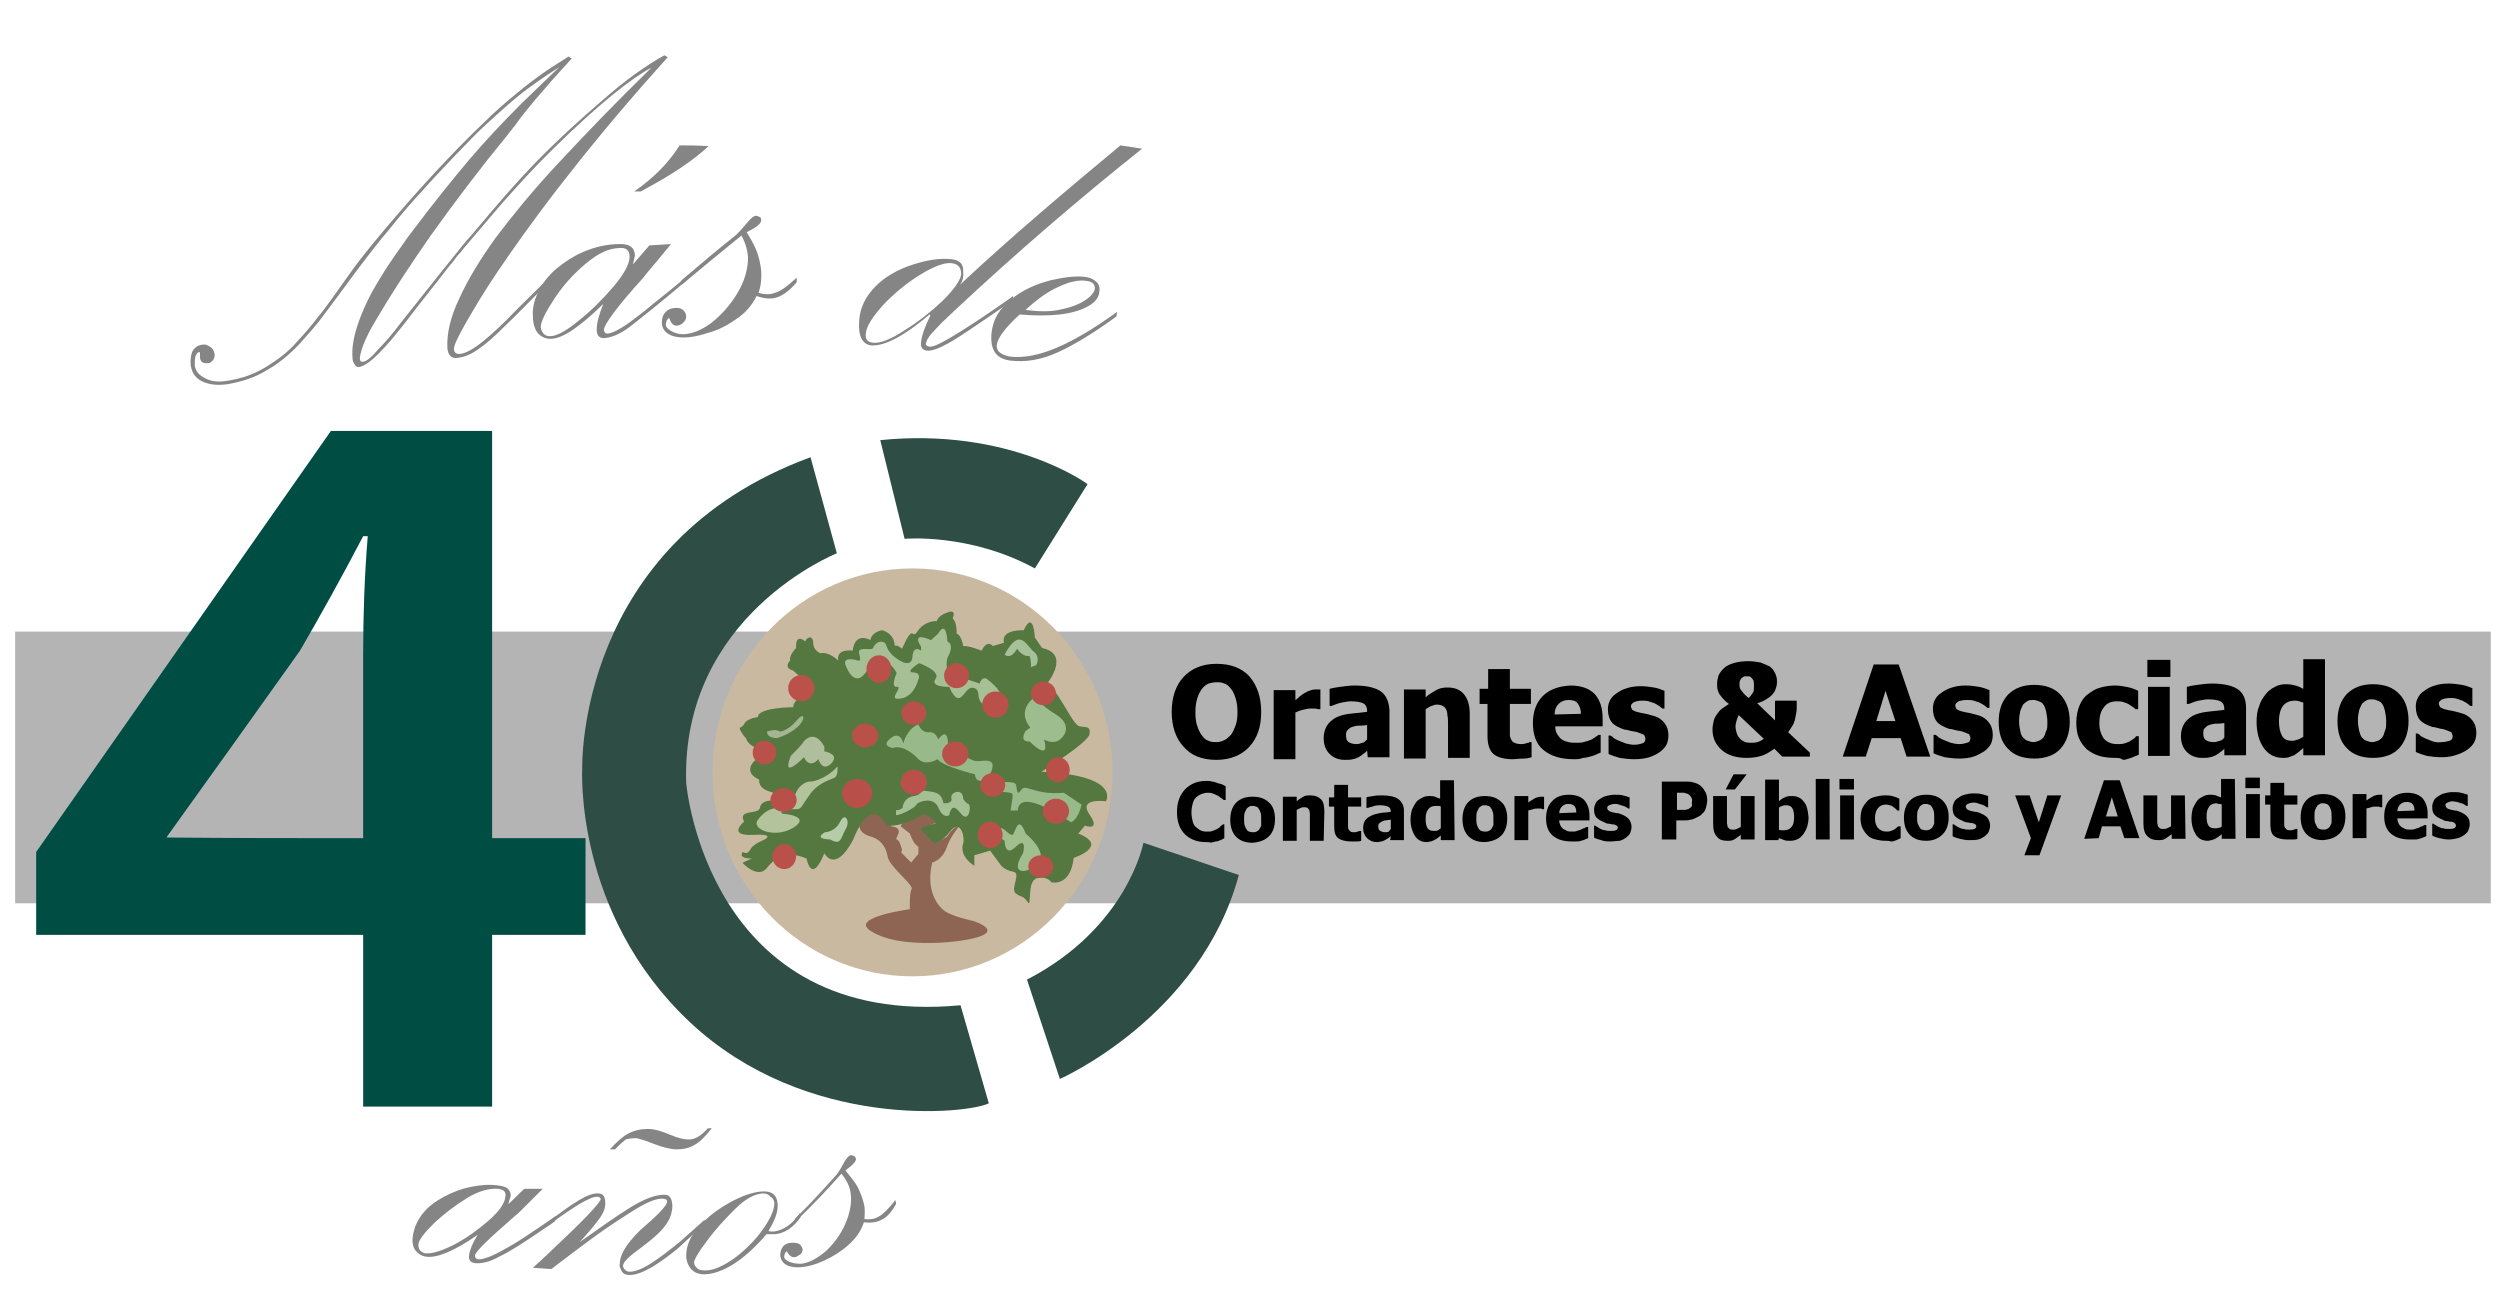 <?xml version="1.0" encoding="utf-8"?>
<!-- Generator: Adobe Illustrator 21.1.0, SVG Export Plug-In . SVG Version: 6.00 Build 0)  -->
<svg version="1.1" id="Capa_1" xmlns="http://www.w3.org/2000/svg" xmlns:xlink="http://www.w3.org/1999/xlink" x="0px" y="0px"
	 viewBox="0 0 380 200" style="enable-background:new 0 0 380 200;" xml:space="preserve">
<style type="text/css">
	.st0{fill:#858585;}
	.st1{fill:#B4B4B4;}
	.st2{fill:#004D44;}
	.st3{fill:#2D4D45;}
	.st4{fill:#2E4D45;}
	.st5{fill:#C9B9A0;}
	.st6{fill:#8E6552;}
	.st7{fill:#547840;}
	.st8{fill:#A6BF95;}
	.st9{fill:#A6C199;}
	.st10{fill:#9DBD8E;}
	.st11{fill:#98B989;}
	.st12{fill:#A4B592;}
	.st13{fill:#AFBE9D;}
	.st14{fill:#B6CBA7;}
	.st15{fill:#B3C49D;}
	.st16{fill:#A0BE8E;}
	.st17{fill:#98B98A;}
	.st18{fill:#A6C096;}
	.st19{fill:#B9504A;}
	.st20{fill:#B94F49;}
	.st21{fill:#BA504A;}
	.st22{fill:#BA514B;}
	.st23{fill:#B9514A;}
	.st24{fill:#B9514B;}
	.st25{fill:#B84F49;}
	.st26{fill-rule:evenodd;clip-rule:evenodd;}
</style>
<g>
	<g>
		<path class="st0" d="M53.8,40.7c1.4-1.9,3.6-4.6,6.7-8.2c3.1-3.6,5.7-6.4,7.6-8.4c2.1-2.2,4-4.1,5.6-5.6c1.5-1.5,2.9-2.7,4.1-3.7
			c1.2-1,2.4-2,3.8-3c1.3-1,2.9-2,4.8-3.2c0.2,0.1,0.3,0.2,0.5,0.3c-4.6,5-7.3,8.3-8.2,9.6c-0.3,0.4-0.4,0.6-0.7,0.9
			c-0.1,0.2-0.5,0.6-1,1.3c-3.7,4.5-7.6,9.6-11.6,15.2c-3.2,4.6-5.3,7.9-6.6,10c-1.2,2-2.2,3.6-2.8,4.8c-0.6,1.2-1,2.2-1.2,3.1
			c-0.2,0.8-0.1,1.2,0.3,1.2c0.5,0,1.3-0.6,2.3-1.8c1.1-1.1,2.3-2.5,3.5-4.1c1.3-1.6,3.3-4.2,6.2-7.8c0.7-0.9,1.4-1.7,2.1-2.6
			c0.7-0.9,1.5-1.9,2.5-3c0.9-1.1,1.9-2.2,2.7-3.2c3.4-4,6.1-6.9,7.9-8.7s4.1-4,6.8-6.4c0.9-0.8,1.4-1.2,2.3-2
			c3.5-3.1,6.7-5.4,9.6-7c0.2,0.1,0.3,0.2,0.5,0.3c-0.7,0.8-1,1.1-1.7,1.9C93.9,17.2,89,23.2,84.9,28.5c-4.1,5.3-7.1,9.6-9.2,12.7
			c-2.1,3.1-3.7,5.8-4.9,7.9C69.6,51.2,69,52.5,69,53c0,0.6,0.3,0.8,0.9,0.8c0.9-0.1,2-0.7,3.5-1.9c1.5-1.2,3.3-2.9,5.3-5
			c2.1-2.1,3.8-3.7,5-5c0,0.3,0,0.4,0,0.7c-3.2,3.2-5.5,5.6-7,7c-1.4,1.4-2.7,2.6-3.9,3.4c-1.2,0.9-2.3,1.3-3.3,1.4
			c-0.9,0.1-1.4-0.4-1.5-1.5c-0.1-2.1,0.4-4.6,1.8-7.5c1.3-2.9,3.2-6,5.5-9.2c2.4-3.2,5.4-6.9,9.1-10.9c5.7-6.1,8.6-9.1,14.6-15
			c-2.9,1.5-8,5.5-15,12.4c-0.3,0.3-0.7,0.7-1.2,1.2c-0.5,0.5-1.4,1.4-2.5,2.6c-1.1,1.2-2.6,2.8-4.5,5c-1.8,2.1-3.5,4.1-5.2,6.1
			c-0.4,0.5-0.6,0.8-1.1,1.3c-0.3,0.4-0.6,0.9-1.1,1.4c-3,3.9-5.3,6.7-6.7,8.6c-1.5,1.9-2.8,3.5-4.1,4.8c-1.3,1.3-2.3,2-3.1,2.1
			c-0.2,0-0.4-0.1-0.6-0.4c-0.2-0.3-0.3-0.6-0.3-0.8c-0.2-1.7,0.2-3.7,1-5.9c0.8-2.2,1.9-4.4,3.3-6.6c1.3-2.2,2.8-4.2,4.2-6.2
			c3.9-5.2,7-9,9.2-11.6c2.2-2.6,4.9-5.5,8-8.6c2.3-2.2,3.4-3.3,5.7-5.5c-2.5,1.6-4.3,2.9-5.6,3.9c-1.3,1-3.1,2.6-5.5,4.8
			c-1,0.9-2.5,2.4-4.5,4.5c-2,2.1-3.8,4-5.3,5.7c-1.6,1.7-3.2,3.6-4.8,5.6c-1.7,2-3.4,4.2-5.2,6.6c-2.3,3.1-3.9,5.3-4.9,6.6
			c-0.9,1.3-2.2,2.7-3.7,4.4c-1.5,1.6-3.2,3-5,4c-1.8,1.1-3.7,1.7-5.9,2.1c-1.5,0.2-2.7,0.1-3.8-0.4s-1.6-1.3-1.8-2.4
			c-0.1-0.8,0-1.5,0.2-2.1c0.3-0.6,0.8-1,1.5-1.1c0.4-0.1,0.8,0,1.2,0.3c0.4,0.2,0.6,0.6,0.7,1c0.1,0.4,0,0.7-0.2,1
			c-0.2,0.3-0.5,0.5-0.8,0.5c-0.9,0.1-1.3-0.3-1.2-1.4c0-0.2-0.1-0.3-0.1-0.3c-0.2,0-0.5,0.3-0.6,0.7c-0.1,0.4-0.1,0.9-0.1,1.3
			c0.1,0.9,0.6,1.5,1.6,2c0.9,0.5,2,0.6,3.2,0.4c2.2-0.3,4.2-1,6-2.1c1.8-1.1,3.4-2.3,4.7-3.8c1.3-1.4,2.4-2.7,3.3-3.9
			C49.6,46.7,51.2,44.3,53.8,40.7z"/>
		<path class="st0" d="M104.5,42.5c-0.8,0.7-1.2,1-2,1.7c-3.1,2.6-5.4,4.4-6.8,5.5c-1.5,1.1-2.7,1.6-3.9,1.7c-0.7,0-1.1-0.4-1.1-1.3
			c0-0.9,0.3-2.2,1-3.9c-3.6,3.5-6.2,5.3-8,5.3c-0.8,0-1.4-0.3-1.9-0.8C81.3,50.1,81,49.2,81,48c-0.1-1.3,0.3-2.7,1-4
			c0.7-1.3,1.7-2.5,3-3.5c1.3-1,2.7-1.9,4.4-2.5c1.6-0.6,3.2-0.9,4.8-0.9c0.8,0,1.3,0.1,1.7,0.4c0.4,0.3,0.6,0.8,0.6,1.3
			c0,0.1,0,0.3-0.1,0.4c0,0.1,0,0.3-0.1,0.5c0,0.2-0.1,0.4-0.1,0.5c1-1.2,1.5-1.7,2.5-2.9c1.3-0.1,2-0.1,3.3-0.2
			c-0.4,0.5-0.6,0.7-1,1.2c-0.8,1-1.5,1.8-2,2.4c-0.5,0.6-1,1.2-1.3,1.6c-4,4.4-5.9,7.1-5.9,7.8c0,0.4,0.2,0.6,0.5,0.6
			c0.5,0,1.2-0.3,2.2-0.9c1-0.6,2-1.4,3.3-2.4c1.2-1,2.6-2.1,4.2-3.4c1.6-1.3,2.5-2.1,2.8-2.3C104.5,42.1,104.5,42.2,104.5,42.5z
			 M94.2,37.7c-1.6,0-3.3,0.8-5.2,2.4c-1.9,1.6-3.5,3.4-4.8,5.4c-1.3,2-2,3.4-2,4.2c0,0.4,0.2,0.7,0.4,1c0.3,0.3,0.6,0.4,1,0.4
			c1,0,2.5-0.8,4.4-2.4c1.9-1.5,3.7-3.3,5.3-5.2c1.6-1.9,2.4-3.4,2.4-4.5C95.7,38.1,95.2,37.6,94.2,37.7z M97.4,29.1
			c-0.4,0-0.6,0-1,0c2.9-2,5.2-4.3,6.9-7c1.8,0,2.6,0,4.4,0.1C105.4,24.4,101.9,26.7,97.4,29.1z"/>
		<path class="st0" d="M103.6,42.6c3.3-2.8,4.9-4.2,8.3-6.9c0.7-0.7,1.3-1.4,1.8-2c0.5-0.6,0.9-0.9,1.2-0.9c0.2,0,0.4,0.1,0.6,0.2
			c0.2,0.1,0.2,0.3,0.2,0.5c0,0.5-0.8,1.1-2.2,1.8c0.8,1.3,1.4,2.4,1.7,3.4c0.3,1,0.6,2.3,0.5,3.6c0,0.8-0.2,1.6-0.4,2.2
			c0.9,0.3,1.8,0.3,2.5,0c0.8-0.2,1.9-1,3.3-2.3c0,0.3,0,0.4,0,0.7c-1.1,1.3-2.1,2-3,2.3c-0.9,0.3-1.9,0.2-3.1-0.2
			c-0.7,1.4-1.7,2.6-3.1,3.5c-1.4,1-2.8,1.7-4.3,2.1c-1.5,0.5-2.7,0.7-3.7,0.7c-1,0-1.8-0.2-2.4-0.6c-0.6-0.4-0.9-1-0.9-1.7
			c0-0.7,0.2-1.2,0.6-1.6c0.4-0.4,0.9-0.6,1.6-0.6c0.5,0,0.8,0.1,1.1,0.4c0.3,0.3,0.4,0.6,0.4,1c0,0.3-0.2,0.6-0.5,0.9
			c-0.3,0.3-0.7,0.4-1,0.4c-0.5,0-0.8-0.4-1.1-1.2c-0.3,0.2-0.5,0.6-0.5,1.1c0,0.3,0.3,0.6,0.8,0.9c0.5,0.3,1.1,0.5,1.8,0.5
			c1.3,0,2.8-0.6,4.3-1.7c1.5-1.2,2.8-2.6,3.9-4.4c1.1-1.8,1.6-3.5,1.7-5.2c0-1.2-0.3-2.4-1-3.7c-3.7,3-5.5,4.5-9.1,7.5
			C103.5,43,103.5,42.9,103.6,42.6z"/>
		<path class="st0" d="M145.9,43.3c7.9-7.4,16.1-14.3,24.4-21.2c1.3,0.2,2,0.3,3.3,0.5c-9.8,7.8-19.3,16-28.5,24.6
			c-0.6,0.6-1.3,1.2-2,1.9c-0.7,0.7-1.2,1.3-1.6,1.7c-0.3,0.4-0.6,0.8-0.7,1.2c-0.2,0.4,0,0.6,0.5,0.7c0.6,0.1,2.3-0.8,5-2.5
			c2.7-1.7,5.3-3.5,7.7-5.2c0,0.3,0,0.4-0.1,0.7c-3.4,2.3-6.1,4.2-8.3,5.6s-3.8,2.1-4.7,2c-0.7-0.1-1-0.5-0.9-1.3
			c0.1-1,0.6-2.4,1.4-4c0,0,0-0.1,0-0.1c0,0-0.1-0.1-0.1-0.1c-3.9,3.3-6.8,4.8-8.8,4.7c-1.4-0.1-2.1-1.4-1.9-3.8
			c0.1-1.9,1-3.7,2.5-5.2s3.5-2.6,5.7-3.3c2.2-0.7,4.2-1,5.8-0.8c1.3,0.1,1.9,0.8,1.8,1.9C146.5,42.1,146.3,42.8,145.9,43.3z
			 M144.6,40c-1.1-0.1-2.7,0.5-4.8,1.8c-2.1,1.3-4,2.9-5.6,4.6c-1.6,1.8-2.5,3.2-2.6,4.3c-0.1,0.9,0.3,1.3,1.1,1.4
			c1.1,0.1,2.7-0.5,4.8-1.9c2.1-1.3,4-2.8,5.8-4.5c1.7-1.7,2.7-3.1,2.8-4C146.1,40.6,145.6,40.1,144.6,40z"/>
		<path class="st0" d="M169.8,47.4c0,0.3-0.1,0.4-0.1,0.7c-3.3,2.4-6.2,4.2-8.8,5.4c-2.6,1.2-5,1.6-7.4,1.3c-2.1-0.3-3-1.6-2.8-4.1
			c0.2-2.1,1.2-3.8,3-5.2c1.7-1.4,3.7-2.3,6-2.9c2.2-0.5,4-0.7,5.3-0.5c0.8,0.1,1.3,0.4,1.7,0.8c0.4,0.4,0.5,0.9,0.4,1.5
			c-0.1,0.9-0.7,1.6-1.8,2.2c-1.1,0.6-2.5,1-4.2,1.2c-1.8,0.2-3.8,0.2-6.1,0c-2.2,2-3.4,3.6-3.5,4.7c0,0.4,0.1,0.8,0.5,1.1
			c0.4,0.3,0.9,0.5,1.5,0.6C157.6,54.7,162.9,52.4,169.8,47.4z M155.9,47.1c2.1,0.3,4,0.3,5.5-0.1c1.5-0.3,2.7-0.8,3.6-1.4
			c0.9-0.6,1.3-1.2,1.4-1.6c0.1-0.7-0.3-1.2-1.2-1.3c-1.2-0.2-2.6,0.1-4.3,0.9C159.3,44.3,157.6,45.5,155.9,47.1z"/>
	</g>
</g>
<g>
	<g>
		<path class="st0" d="M84.4,185.6c-0.7,0.5-1.1,0.8-1.9,1.3c-2.9,2-5.1,3.4-6.6,4.1c-1.4,0.8-2.7,1.1-3.7,1c-0.7-0.1-1-0.5-0.9-1.2
			c0.1-0.8,0.5-1.8,1.3-3.1c-3.6,2.5-6.3,3.6-7.9,3.3c-0.7-0.1-1.2-0.5-1.6-1c-0.4-0.6-0.5-1.4-0.3-2.4c0.2-1.1,0.7-2.2,1.5-3.2
			c0.8-1,1.9-1.8,3.2-2.5c1.3-0.7,2.6-1.2,4.1-1.5c1.5-0.3,2.8-0.4,4.2-0.2c0.6,0.1,1.1,0.2,1.4,0.5c0.3,0.3,0.5,0.7,0.4,1.2
			c0,0.1-0.1,0.2-0.1,0.3c0,0.1-0.1,0.2-0.1,0.4c-0.1,0.2-0.1,0.3-0.1,0.4c1-0.9,1.4-1.4,2.4-2.3c1.1,0,1.7,0,2.8,0
			c-0.4,0.4-0.6,0.6-1,1c-0.8,0.8-1.4,1.4-1.9,1.9c-0.5,0.5-0.9,0.9-1.3,1.2c-3.9,3.4-6,5.4-6.1,6c0,0.3,0.1,0.5,0.4,0.6
			c0.4,0.1,1.1-0.1,2.1-0.5c0.9-0.4,2-1,3.2-1.7s2.5-1.6,4-2.6c1.5-1,2.3-1.6,2.6-1.8C84.4,185.3,84.4,185.4,84.4,185.6z
			 M75.7,180.7c-1.3-0.1-2.9,0.3-4.7,1.4c-1.8,1.1-3.5,2.4-5,3.8c-1.5,1.5-2.3,2.5-2.4,3.2c0,0.3,0,0.6,0.2,0.9
			c0.2,0.3,0.5,0.4,0.8,0.5c1,0.1,2.4-0.3,4.4-1.3c1.9-1,3.7-2.3,5.3-3.7c1.6-1.4,2.4-2.6,2.5-3.5C77,181.2,76.6,180.8,75.7,180.7z"
			/>
		<path class="st0" d="M83.4,186.2c0-0.2,0-0.3,0-0.5c3.7-2.9,6.1-4.4,7.5-4.3c0.8,0,1.1,0.5,1.1,1.5c0,0.8-0.3,1.5-0.8,2.2
			c-0.5,0.7-1.5,2-3.1,3.7c3-2.1,5.5-3.9,7.6-5.2c2.1-1.3,3.8-2,5.3-2c0.8,0,1.1,0.5,1.2,1.6c0,1-0.3,2.1-1.1,3.1
			c-0.7,1-2,2.1-3.6,3.3c-1.8,1.3-2.8,2.2-2.8,2.8c0,0.2,0.1,0.4,0.3,0.6c0.2,0.2,0.4,0.3,0.7,0.3c0.8,0,1.9-0.4,3.3-1.3
			c1.4-0.9,2.8-2,4.4-3.3c1.6-1.4,2.8-2.5,3.7-3.3c0,0.2,0,0.3,0,0.6c-1.4,1.3-2.7,2.5-4,3.7c-1.3,1.1-2.7,2.1-4,2.9
			c-1.4,0.8-2.5,1.2-3.4,1.2c-0.6,0-1-0.2-1.2-0.6c-0.2-0.4-0.4-0.7-0.3-1.1c0-0.8,0.4-1.8,1.1-2.8c0.7-1,1.7-2.1,2.9-3.1
			c1.4-1.2,2.4-2.2,2.9-2.9c0.5-0.7,0.4-1.1-0.5-1.1c-1.1,0-2.6,0.7-4.8,2.1c-2.2,1.4-4.3,2.8-6.3,4.3c-2,1.5-3.9,2.9-5.7,4.3
			c-1.1-0.1-1.7-0.1-2.8-0.2c2-1.8,3-2.8,5-4.7c3.6-3.4,5.3-5.4,5.3-5.7c0-0.2-0.1-0.3-0.4-0.4C89.8,181.8,87.4,183.3,83.4,186.2z
			 M93.5,174.7c-0.3,0-0.5,0-0.8,0c1-1.1,2-2,2.8-2.4c0.9-0.5,2-0.7,3-0.7c0.9,0,2,0.3,3.4,0.9c1.2,0.5,2.1,0.7,2.8,0.7
			c1,0,1.9-0.6,2.9-1.7c0.3,0,0.4,0,0.6,0c-1,1.2-1.8,2.1-2.6,2.5c-0.8,0.5-1.7,0.7-2.8,0.7c-0.8,0-2.1-0.3-3.6-0.9
			c-1-0.4-1.9-0.7-2.5-0.8c-0.7,0-1.3,0.1-1.6,0.2C94.8,173.5,94.2,173.9,93.5,174.7z"/>
		<path class="st0" d="M121.6,184.4c0,0.2,0,0.3,0.1,0.6c-1.1,1.6-2.6,2.6-4.1,2.6c-0.2,0-0.3,0-0.5,0c-0.2,0-0.3,0-0.6,0
			c-3.4,4-6.7,6-9.4,6.1c-0.5,0-1-0.1-1.4-0.3c-0.4-0.2-0.8-0.6-1-1c-0.2-0.4-0.4-0.9-0.4-1.5c0-1.5,0.6-3,1.9-4.4
			c1.3-1.5,2.9-2.7,4.7-3.7c1.8-1,3.5-1.6,4.9-1.7c1.5-0.1,2.3,0.5,2.4,1.9c0.1,1.1-0.4,2.5-1.4,4.1c0.2,0.1,0.5,0.1,0.8,0.1
			C119.1,187,120.4,186.1,121.6,184.4z M115.9,181.4c-1.3,0.1-2.7,0.9-4.2,2.4s-3,3.1-4.3,4.9c-1.3,1.7-1.9,2.8-1.9,3.2
			c0,0.4,0.2,0.6,0.5,0.9s0.8,0.3,1.3,0.3c1.2,0,2.7-0.7,4.4-1.9c1.7-1.3,3.1-2.7,4.3-4.4c1.2-1.7,1.7-3,1.7-3.9
			c0-0.4-0.2-0.8-0.6-1C116.8,181.5,116.4,181.4,115.9,181.4z"/>
		<path class="st0" d="M120.8,185.3c2.7-2.7,3.9-4,6.4-6.8c0.5-0.7,0.9-1.4,1.2-2c0.4-0.6,0.7-0.9,0.9-0.9c0.2,0,0.3,0,0.5,0.1
			c0.2,0.1,0.2,0.2,0.3,0.4c0.1,0.4-0.5,1-1.6,1.8c0.8,1,1.5,1.8,1.9,2.6c0.4,0.8,0.8,1.8,1,2.9c0.1,0.7,0,1.4,0,1.9
			c0.8,0.1,1.6,0,2.2-0.4c0.6-0.3,1.5-1.2,2.5-2.5c0,0.2,0.1,0.3,0.1,0.6c-0.7,1.3-1.5,2.1-2.2,2.4c-0.7,0.4-1.6,0.5-2.7,0.4
			c-0.4,1.3-1.2,2.4-2.3,3.4s-2.4,1.8-3.7,2.4c-1.3,0.6-2.4,0.9-3.4,1c-0.9,0.1-1.7,0-2.3-0.3c-0.6-0.3-0.9-0.8-1-1.4
			c0-0.6,0.1-1,0.4-1.4c0.3-0.4,0.8-0.6,1.4-0.6c0.4,0,0.8,0,1.1,0.2c0.3,0.2,0.4,0.5,0.5,0.8c0,0.3-0.1,0.6-0.4,0.8
			c-0.3,0.2-0.6,0.4-0.9,0.4c-0.4,0-0.8-0.3-1.1-0.9c-0.3,0.2-0.4,0.5-0.4,0.9c0,0.2,0.3,0.5,0.8,0.7c0.5,0.2,1.1,0.3,1.7,0.3
			c1.2-0.1,2.5-0.8,3.8-1.9c1.3-1.2,2.3-2.6,3-4.2c0.7-1.6,1-3.2,0.8-4.6c-0.1-1-0.6-2-1.4-3c-2.7,3-4.1,4.5-7.1,7.4
			C120.9,185.6,120.9,185.5,120.8,185.3z"/>
	</g>
</g>
<rect x="2.3" y="96" class="st1" width="376.3" height="41.3"/>
<g>
	<g>
		<path class="st2" d="M55.2,168.2c0-10.4,0-15.6,0-26.1c-16.6,0-33.1,0-49.7,0c0-5.1,0-7.6,0-12.6c14.9-21.3,29.9-42.7,44.8-64
			c9.8,0,14.7,0,24.5,0c0,20.6,0,41.3,0,61.9c5.7,0,8.5,0,14.2,0c0,5.9,0,8.8,0,14.7c-5.7,0-8.5,0-14.2,0c0,10.4,0,15.6,0,26.1
			C67,168.2,63,168.2,55.2,168.2z M55.2,127.4c0-11.2,0-16.8,0-28c0-5.8,0.2-11.9,0.7-17.9c-0.3,0-0.4,0-0.7,0
			c-3.4,6.5-6.3,11.7-9.6,17.4c-6.7,9.4-13.4,18.8-20.1,28.1c-0.1,0.1-0.1,0.2-0.2,0.3C35.2,127.4,45.2,127.4,55.2,127.4z"/>
	</g>
</g>
<path class="st3" d="M133.8,66.9l3.7,15c0,0,9.9-0.9,19.8,4.5l8-12.8C165.4,73.6,153.5,64.9,133.8,66.9z"/>
<path class="st4" d="M156.1,148.9l5,15.1c0,0,21.4-9.4,27.2-31l-14.5-4.9C173.8,128.1,171.4,141,156.1,148.9z"/>
<path class="st3" d="M150.3,167.7l-4.3-14.9c-38.6,3.6-41.7-33.8-41.7-33.8c-0.8-25.5,22.9-34.9,22.9-34.9l-4-14.6
	c-35.7,13.1-34.7,47.3-34.7,47.3s-1.3,22,16.4,38.6C122.5,171.9,147.2,169.3,150.3,167.7z"/>
<ellipse class="st5" cx="138.7" cy="117.4" rx="30.4" ry="31"/>
<g>
	<path class="st6" d="M138.3,138.2c0,0-9,1.2-6.1,3.2s7.7,2,10.5,1.9c2.8-0.1,11.3-1.1,5.3-3.3c0,0-3.4-0.7-4.5-1.6
		c-0.7-0.5-2.9-2.8-1.8-7.3c0,0,1.5-0.3,2.2-2.3c0.5-1.5,1.9-3.3,2-3.3c0.1,0-0.6-0.3-2,1.7l-1.5,0.9l-2.2-2.1l2.2-1l-1.5-1.4
		c0,0-2.4-1.4-4,2l1.4,1.1c0,0,0.5,1.6,1.3,2l0,1.1l-1.1,1.3l-1.5-1.5c0,0,0.2-0.5,0-0.8c-0.1-0.3-0.3-1.1-0.7-1.2
		c-0.4-0.2,1.4-1.7-0.8-2c0,0-1.8-2.4-3.3-2c0,0-1.2,1.3-1.5,1.7c-0.2,0.3,0,1.4,1.5,1.8c1.5,0.4,2.4,1.4,2.7,3
		c0.2,1.6,3.7,4.1,3.7,5C138.2,135.6,138.3,138.2,138.3,138.2z"/>
	<path class="st7" d="M142.2,125.2c0,0-2.5,0.5-2.2,0.9c0.3,0.4,2,2.1,2,2.1s0.9,0.1,2.5-1.9c1.6-2,2.2,1.3,1.9,1.9
		c-0.2,0.6-0.4,2,1.7,3.4V130l2.4-0.7l1.7,2.3c0,0,0.6,0.7,1.8,0.9c1.3,0.2-0.5,2.6,0.4,3.3c0.9,0.7,1,0.2,1.8,1.3
		c0.7,1.1-0.2-3.2,1.4-3.6c1.6-0.4,2.2,0.6,2.2,0.6s2.9,0.8,3.4-3.7c0,0,5.5-1.8,0.7-3.7l1-1.2c0,0,2.5,0.9,0.7-1.7
		c-1.8-2.6,2.5-2,2.5-2s2.4-3.9-9.8-4.5c0,0,7.1-4.4,7.3-5.7c0.2-1.3-0.5-1-1.5-1.2c-1-0.2-2.3-3.7-4.8-6.7c0,0,3.4-4.3-0.9-5.2
		l-1.1-1.6c0,0-0.2-4.3-1.7-1.1c0,0-3.5-0.2-3,1.9l-1.7,0.5c0,0-0.8-1.1-1.7,0.7c0,0-2-0.8-2.8-0.7c0,0-0.2-1.6-1-1.9
		c0,0,0.1-1.7-0.6-2.3c0,0,0.7-1.5-0.8-0.9c-1.5,0.5-1.6,1.3-1.6,1.3s-1.8-0.1-2.9,1.5c-1,1.6-0.5-1.5-2.4,2.7c0,0-0.8-0.7-1.1-0.4
		c0,0,0.1-1.8-1.9-2.4c0,0-1.6,0.2-1.8,1.5c0,0-2.3-1.4-2.7,1.6c0,0-2.5-0.4-2.2,1.5c0,0-1.4-1.4-2.7-1.1c0,0-1.1-0.4-1.1-1.6
		c0-1.1-0.9-1-1.2-0.2c0,0-1.5-1.4-1.4,1c0,0-1.1,1.1-0.9,1.9c0,0-1.1,1.1,0.4,1.5c0,0,2.1,1.6,1.8,2.6c-0.3,1.1-1.9,2.3-1.7,3
		c0,0-5.4,0-5.4,1.5c0,0-1.8,0.2-2.1,1.1c0,0-0.3,0.4-0.6,0.5c-0.3,0,0.5,1.3,0.8,1.5c0.3,0.2-0.1,1.1,2.7,2c0,0-0.7,1.2-1.1,1.4
		c-0.4,0.2-2,1.9,0.5,3c0,0-0.3,1.4,1.9,1.9c0,0,0.7,0.3,0.6,0.6c0,0.3-0.5,0.7-0.7,0.7c-0.2,0-1.5,0-1.7,1.1
		c-0.2,1.1-3.4,0.1-2.4,2.1c0,0-2.7,2.2,1.4,2c4.1-0.2,1.1,1,1.1,1s-1.2,0.5-1.6,1.3c-0.4,0.8-1.1,0.3-1.1,0.3s-0.9,1,1.4,1
		c0,0-1.7,0.7-1.4,0.7c0,0,2.3,2.5,3.7,0.7c1.4-1.8,3.1-2.6,6-1.4c0,0,0.7,4.1,2.7-0.8c0,0,1.6,3.2,4.4-2.1c0,0,2.4-6.8,5-2.3
		c0,0,1,1,5.7-1.5C140.1,123.5,141.9,124.2,142.2,125.2z"/>
	<path class="st8" d="M128.7,101.5c0,0,1.2,3.1,2.9,0.7c1.7-2.5,3.4-2.2,4.7,0.1c0,0-1,2.2,0,2.1c1-0.1-1,1.7,0,1.8
		c1,0.1,2.7-0.4,3.4-3.3c0,0,0.1-0.7-1-0.7c-1.1-0.1,1-1.4,1-1.4s3.4,1.2,2.5,2.4c-0.9,1.3,2.1,1.2,2.1,1.2s0.7,1.9,1.5,1.7
		c0.8-0.2,1.2-1.9,2.3-1.5c1.1,0.4,0.1,1.6,1.4,2.5c1.3,0.9,4.9-0.7,0.5-3.9c0,0-0.7-0.5-1.1,0.7c0,0-3-1-4.9-1.7
		c0,0-0.3-1.7,0.1-2.4c0.4-0.7,0.8-1.9-0.1-2.3c0,0-0.1-3.4-1.4-1.2l-1.1,1c0,0-3.1-1.5-1.5,1v0.6c0,0-1.1-0.9-1.3,0.8
		c0,0,0.1,2-2.1,0.6c-2.2-1.4-1.6-2.4-2.3-2.7c-0.8-0.3-1.4,0.4-1.6,0.9c-0.2,0.5-2.5-0.4-2.1,0.9c0.4,1.3-0.2,1-0.2,1
		S127.6,99.5,128.7,101.5z"/>
	<path class="st9" d="M152.7,99.5c0,0,0.9,0.9,1.9-0.9c0,0,0.8,1.3,1.9,1.1c0,0,0.3,1,0.2,1.7l0.8-0.3c0,0,0.7-1.1-0.3-2
		C156.1,98.4,155.1,95,152.7,99.5z"/>
	<path class="st10" d="M155.9,111.1c0,0-1.1,1.7,0.6,1.6c0,0,3.2,3.3,2.2-0.3c0,0,1.1,0.7,2.1,0.2c1-0.5,2.3-2.4-0.3-4
		c-2.7-1.6-3-2.8-3-2.8s-3.2,1.9-0.9,4.8L155.9,111.1z"/>
	<path class="st11" d="M135.7,113.7c0,0-1.9-0.3-0.3-1.5c1.5-1.2,1.9,0.8,1.9,0.8s0.5-2.2,2.3-2.9c0,0,0.4,1.3,1.6,1.2
		c1.1-0.1,1.4,1.1,1.4,1.1s1.5-2.2,1.5,0.8c0,0,3.3,2.6,4.5,2.5c1.3-0.1,2.8-0.4,2.1,1.5c-0.7,1.9-2.5,1.9-2.5,0.5
		c0,0-4.9-1.2-5.7-2.3c0,0-1.7,1.1-2.9,0C138.3,114,136.8,113.3,135.7,113.7z"/>
	<path class="st7" d="M122.9,106.4c0,0,3.8-1.2,3.7,2.3c-0.1,3.5,2,3.2,0.7-0.4C126,104.7,122.9,106.4,122.9,106.4z"/>
	<path class="st12" d="M116.6,111.2c0,0,1.3-0.5,1.9,0c0,0,1.2,0,2.7-1.8c1.5-1.8,1.6,1.3-3.1,2.8
		C118.1,112.2,116.5,112.2,116.6,111.2z"/>
	<path class="st13" d="M120.2,114.9c0,0,1.9-1.9,1.9-2.1c0.1-0.2,1.7-2.1,3.2,0.7v0.7c0,0,2.5,0.4,1,1.9c0,0-1.2,1.3-1.9-0.7
		c0,0-1.3,1.6-2.2-0.3C122.1,115.2,118.7,118.7,120.2,114.9z"/>
	<path class="st14" d="M125.4,126.5c0,0,1.5,0,2.3-1.6c0.8-1.6,1.6,0,0.8,1.2c-0.7,1.2-0.6,2.5-2.3,1.5
		C126.3,127.6,123.5,127.6,125.4,126.5z"/>
	<path class="st15" d="M127.3,116.5c0,0,0.1,1.2-0.3,1.6c-0.4,0.4-2.5,0.6-4,2.8c-1.6,2.2-1,2.1-2.6,2.1c-1.6,0-1.9,0.6-1.4,0.7
		c0.4,0,4.3,0.4,1.6,2.1c-2.7,1.7-6.5,0.3-5.4-1.2c1.1-1.5,2.3-1.7,2.4-1.7c0.1-0.1,2.9-1.3,3.3-2.2c0.3-0.9,1.3-2,2.4-1.9
		C123.3,118.8,125.4,118.6,127.3,116.5z"/>
	<path class="st16" d="M150.7,126.4c0,0,1-0.5,1.5-0.5c0.5,0,1.2,1.1,1.7,1c0.4-0.1,0.8-3.4,2-0.2c0,0,3.5,2.8,1.9,4.5
		c-1.6,1.7-4.5,1.9-2.3-1.5c0,0,0.7-2.7-1.1-1c-1.7,1.7-1.7-0.9-1.7-0.9s-1.8-1.3-1.9-1.4C150.7,126.4,150.7,126.4,150.7,126.4z"/>
	<path class="st17" d="M151.7,118.9c0,0,2.5-0.2,2.7,0.3c0.2,0.5,0.1,2,0.8,0.9c0.7-1.1,1.9,0.8,6.5,0.4l2.7,1.8
		c0,0-0.4,2.1-1.6,2.7c0,0-7.9-5.6-8.1-1.8l-1.1,0c0,0,0.4-2.1,0.3-2.5c-0.2-0.4-2.2-0.3-2.2-0.3V118.9z"/>
	<path class="st18" d="M137.2,122.8c0,0,0-1.5,1.7-1.8c1.7-0.3,0.3-1,1.6-0.8c1.4,0.2,2.6,0.1,2.9,1.9c0,0,1.5,0.1,1.2-0.8
		c-0.2-0.9,1.8-1.6,1.8,0.1c0,0,0.3,0.6,0.8,0.8c0.5,0.2,0.1,3-1.1,1.5c-1.2-1.5-1.4-0.8-1.6-0.5c-0.2,0.4-0.2,0.7-0.2,0.7
		s-0.9,0.7-1.7-1.2c-0.8-1.8-3.3-0.7-3.3-0.4c0,0.3-2.2,1.6-3.1,1.6v-0.8C136.2,123.2,136.7,123.2,137.2,122.8z"/>
	<ellipse class="st19" cx="119.2" cy="130.2" rx="1.8" ry="1.9"/>
	<ellipse class="st20" cx="119.1" cy="121.6" rx="2" ry="1.8"/>
	<ellipse class="st20" cx="130.3" cy="120.6" rx="2.3" ry="2.2"/>
	<ellipse class="st21" cx="138.9" cy="118.9" rx="2" ry="1.9"/>
	<ellipse class="st19" cx="131.5" cy="111.8" rx="2" ry="1.8"/>
	<ellipse class="st19" cx="116.2" cy="114.4" rx="1.8" ry="1.8"/>
	<ellipse class="st22" cx="121.8" cy="104.6" rx="2" ry="2"/>
	<ellipse class="st19" cx="133.6" cy="101.7" rx="1.9" ry="2.1"/>
	<ellipse class="st19" cx="138.9" cy="108.4" rx="1.9" ry="1.8"/>
	<ellipse class="st19" cx="145.4" cy="102.7" rx="1.9" ry="1.9"/>
	<ellipse class="st23" cx="151.3" cy="107.1" rx="2" ry="2"/>
	<ellipse class="st20" cx="158.6" cy="105.4" rx="1.9" ry="1.8"/>
	<ellipse class="st19" cx="145.2" cy="114.6" rx="2" ry="1.9"/>
	<ellipse class="st24" cx="150.9" cy="119.3" rx="1.9" ry="1.8"/>
	<ellipse class="st25" cx="160.8" cy="117" rx="1.8" ry="1.9"/>
	<ellipse class="st19" cx="160.5" cy="123.3" rx="2" ry="1.9"/>
	<ellipse class="st21" cx="150.5" cy="126.9" rx="1.9" ry="2"/>
	<ellipse class="st21" cx="158.2" cy="131.7" rx="1.9" ry="1.7"/>
</g>
<g>
	<path class="st26" d="M183.3,128c-1.3,0-2.4-0.4-3.2-1.2c-0.8-0.8-1.2-1.9-1.2-3.4c0-1.4,0.4-2.5,1.2-3.4c0.8-0.8,1.8-1.3,3.2-1.3
		c0.4,0,0.7,0,0.9,0.1c0.3,0,0.5,0.1,0.8,0.2c0.2,0.1,0.4,0.1,0.7,0.2c0.2,0.1,0.4,0.2,0.6,0.3l0,2.1H186c-0.1-0.1-0.2-0.2-0.4-0.3
		c-0.2-0.1-0.3-0.3-0.6-0.4c-0.2-0.1-0.4-0.2-0.7-0.3c-0.2-0.1-0.5-0.1-0.8-0.1c-0.3,0-0.6,0.1-0.9,0.2c-0.3,0.1-0.5,0.3-0.8,0.5
		c-0.2,0.2-0.4,0.5-0.5,0.9c-0.1,0.4-0.2,0.8-0.2,1.4c0,0.5,0.1,1,0.2,1.4c0.1,0.4,0.3,0.7,0.6,0.9c0.2,0.2,0.5,0.4,0.8,0.5
		c0.3,0.1,0.6,0.1,0.8,0.1c0.3,0,0.6,0,0.8-0.1c0.3-0.1,0.5-0.2,0.7-0.3c0.2-0.1,0.4-0.2,0.5-0.4c0.1-0.1,0.3-0.2,0.4-0.3h0.2l0,2.1
		c-0.2,0.1-0.3,0.2-0.6,0.3c-0.2,0.1-0.4,0.2-0.7,0.2c-0.3,0.1-0.5,0.1-0.8,0.2C184,128,183.7,128,183.3,128z"/>
	<path class="st26" d="M193.8,124.5c0,1.1-0.3,2-0.9,2.6c-0.6,0.6-1.4,0.9-2.5,1c-1.1,0-1.9-0.3-2.5-0.9c-0.6-0.6-0.9-1.5-0.9-2.6
		c0-1.1,0.3-2,0.9-2.6c0.6-0.6,1.4-0.9,2.5-0.9c1.1,0,1.9,0.3,2.5,0.9C193.5,122.5,193.8,123.4,193.8,124.5z M191.7,124.5
		c0-0.4,0-0.7-0.1-1c-0.1-0.3-0.2-0.5-0.3-0.6c-0.1-0.2-0.3-0.3-0.4-0.3c-0.2-0.1-0.3-0.1-0.5-0.1c-0.2,0-0.4,0-0.5,0.1
		c-0.2,0.1-0.3,0.2-0.4,0.3c-0.1,0.2-0.2,0.4-0.3,0.6c-0.1,0.3-0.1,0.6-0.1,1c0,0.4,0,0.7,0.1,1c0.1,0.2,0.2,0.5,0.3,0.6
		c0.1,0.2,0.3,0.3,0.4,0.3c0.2,0.1,0.4,0.1,0.6,0.1c0.2,0,0.3,0,0.5-0.1c0.2-0.1,0.3-0.2,0.4-0.3c0.1-0.2,0.2-0.4,0.3-0.6
		C191.7,125.2,191.7,124.9,191.7,124.5z"/>
	<path class="st26" d="M201.2,127.8l-2.1,0l0-3.3c0-0.3,0-0.5,0-0.8c0-0.3-0.1-0.5-0.1-0.6c-0.1-0.1-0.2-0.3-0.3-0.3
		c-0.1-0.1-0.3-0.1-0.5-0.1c-0.2,0-0.3,0-0.5,0.1c-0.2,0.1-0.4,0.2-0.6,0.3l0,4.7l-2.1,0l0-6.7l2.1,0l0,0.7c0.3-0.3,0.7-0.5,1-0.7
		c0.3-0.2,0.7-0.2,1.1-0.2c0.7,0,1.2,0.2,1.6,0.6c0.4,0.4,0.5,1.1,0.5,1.9L201.2,127.8z"/>
	<path class="st26" d="M205.3,127.9c-0.8,0-1.5-0.2-1.9-0.5c-0.4-0.3-0.6-0.9-0.6-1.7l0-3.1l-0.8,0l0-1.4l0.8,0l0-1.9l2.1,0l0,1.9
		l2,0l0,1.4l-2,0l0,2.4c0,0.2,0,0.4,0,0.6c0,0.2,0,0.3,0.1,0.5c0.1,0.1,0.2,0.2,0.3,0.3c0.1,0.1,0.3,0.1,0.6,0.1
		c0.1,0,0.3,0,0.4-0.1c0.2,0,0.3-0.1,0.4-0.1h0.2l0,1.5c-0.2,0.1-0.5,0.1-0.7,0.1C206,127.9,205.7,127.9,205.3,127.9z"/>
	<path class="st26" d="M211.4,126l0-1.4c-0.3,0-0.6,0.1-0.8,0.1c-0.2,0-0.4,0.1-0.6,0.2c-0.2,0.1-0.3,0.2-0.4,0.3
		c-0.1,0.1-0.1,0.3-0.1,0.5c0,0.3,0.1,0.5,0.3,0.6c0.2,0.1,0.4,0.2,0.7,0.2c0.2,0,0.4,0,0.6-0.1C211.1,126.3,211.3,126.2,211.4,126z
		 M211.4,127.1c-0.1,0.1-0.3,0.2-0.4,0.3c-0.1,0.1-0.3,0.2-0.5,0.3c-0.2,0.1-0.4,0.2-0.5,0.2c-0.2,0-0.4,0.1-0.7,0.1
		c-0.6,0-1.1-0.2-1.5-0.6c-0.4-0.4-0.6-0.9-0.6-1.5c0-0.5,0.1-0.9,0.3-1.2c0.2-0.3,0.5-0.5,0.9-0.7c0.4-0.2,0.8-0.3,1.3-0.4
		c0.5-0.1,1.1-0.1,1.7-0.2v0c0-0.4-0.1-0.6-0.4-0.8c-0.3-0.1-0.7-0.2-1.2-0.2c-0.2,0-0.5,0-0.9,0.1c-0.3,0.1-0.6,0.2-1,0.3h-0.2
		l0-1.6c0.2-0.1,0.5-0.1,1-0.2c0.5-0.1,0.9-0.1,1.4-0.1c1.1,0,2,0.2,2.5,0.6c0.5,0.4,0.8,1,0.8,1.7l0,4.5l-2.1,0L211.4,127.1z"/>
	<path class="st26" d="M221.1,127.7l-2.1,0l0-0.7c-0.1,0.1-0.3,0.2-0.5,0.4c-0.2,0.1-0.3,0.2-0.5,0.3c-0.2,0.1-0.3,0.1-0.5,0.2
		c-0.2,0-0.4,0.1-0.6,0.1c-0.8,0-1.4-0.3-1.8-0.9c-0.4-0.6-0.7-1.5-0.7-2.5c0-0.6,0.1-1.1,0.2-1.5c0.2-0.4,0.4-0.8,0.6-1.1
		c0.2-0.3,0.5-0.5,0.9-0.7c0.3-0.2,0.7-0.3,1.1-0.3c0.4,0,0.6,0,0.9,0.1c0.2,0.1,0.5,0.2,0.8,0.3l0-2.8l2.1,0L221.1,127.7z
		 M219,125.9l0-3.3c-0.1-0.1-0.2-0.1-0.4-0.1c-0.2,0-0.3,0-0.4,0c-0.5,0-0.9,0.2-1.1,0.5c-0.3,0.4-0.4,0.8-0.4,1.5
		c0,0.7,0.1,1.1,0.3,1.4c0.2,0.3,0.5,0.4,1,0.4c0.2,0,0.4,0,0.6-0.1C218.7,126.1,218.9,126,219,125.9z"/>
	<path class="st26" d="M229.1,124.4c0,1.1-0.3,2-0.9,2.6c-0.6,0.6-1.4,0.9-2.5,1c-1.1,0-1.9-0.3-2.5-0.9c-0.6-0.6-0.9-1.5-0.9-2.6
		c0-1.1,0.3-2,0.9-2.6c0.6-0.6,1.4-0.9,2.5-0.9c1.1,0,1.9,0.3,2.5,0.9C228.8,122.4,229.1,123.3,229.1,124.4z M227,124.4
		c0-0.4,0-0.7-0.1-1c-0.1-0.3-0.2-0.5-0.3-0.6c-0.1-0.2-0.3-0.3-0.4-0.3c-0.2-0.1-0.3-0.1-0.5-0.1c-0.2,0-0.4,0-0.5,0.1
		c-0.2,0.1-0.3,0.2-0.4,0.3c-0.1,0.2-0.2,0.4-0.3,0.6c-0.1,0.3-0.1,0.6-0.1,1c0,0.4,0,0.7,0.1,1c0.1,0.3,0.2,0.5,0.3,0.6
		c0.1,0.2,0.3,0.3,0.4,0.3c0.2,0.1,0.4,0.1,0.6,0.1c0.2,0,0.3,0,0.5-0.1c0.2-0.1,0.3-0.2,0.4-0.3c0.1-0.2,0.2-0.4,0.3-0.6
		C227,125.2,227,124.8,227,124.4z"/>
	<path class="st26" d="M234.7,123h-0.2c-0.1,0-0.2-0.1-0.3-0.1c-0.2,0-0.3,0-0.5,0c-0.2,0-0.4,0-0.7,0.1c-0.2,0.1-0.5,0.1-0.7,0.2
		l0,4.5l-2.1,0l0-6.7l2.1,0l0,1c0.1-0.1,0.2-0.2,0.4-0.3c0.2-0.1,0.3-0.2,0.5-0.3c0.2-0.1,0.3-0.2,0.5-0.2c0.2-0.1,0.4-0.1,0.6-0.1
		c0.1,0,0.1,0,0.2,0c0.1,0,0.2,0,0.2,0L234.7,123z"/>
	<path class="st26" d="M238.9,127.9c-1.3,0-2.2-0.3-2.9-0.9c-0.7-0.6-1-1.5-1-2.6c0-1.1,0.3-2,0.9-2.6c0.6-0.7,1.5-1,2.6-1
		c1,0,1.8,0.3,2.3,0.8c0.5,0.6,0.8,1.3,0.8,2.4l0,0.7l-4.6,0c0,0.3,0.1,0.6,0.2,0.8c0.1,0.2,0.3,0.4,0.4,0.5
		c0.2,0.1,0.4,0.2,0.6,0.3c0.2,0.1,0.5,0.1,0.8,0.1c0.2,0,0.5,0,0.7-0.1c0.2-0.1,0.4-0.1,0.6-0.2c0.2-0.1,0.3-0.2,0.5-0.2
		c0.1-0.1,0.3-0.2,0.4-0.2l0.2,0l0,1.7c-0.2,0.1-0.3,0.1-0.5,0.2c-0.1,0.1-0.3,0.1-0.6,0.2c-0.2,0.1-0.5,0.1-0.7,0.1
		C239.6,127.9,239.3,127.9,238.9,127.9z M239.6,123.5c0-0.4-0.1-0.8-0.3-1c-0.2-0.2-0.5-0.3-0.9-0.3c-0.4,0-0.7,0.1-1,0.4
		c-0.2,0.2-0.4,0.6-0.4,1L239.6,123.5z"/>
	<path class="st26" d="M244.8,127.9c-0.5,0-1,0-1.4-0.2c-0.4-0.1-0.8-0.2-1.1-0.4l0-1.8l0.2,0c0.1,0.1,0.2,0.2,0.3,0.2
		c0.1,0.1,0.3,0.2,0.5,0.3c0.2,0.1,0.4,0.2,0.7,0.2c0.2,0.1,0.5,0.1,0.8,0.1c0.3,0,0.6,0,0.8-0.1c0.2-0.1,0.3-0.2,0.3-0.4
		c0-0.2-0.1-0.3-0.2-0.3c-0.1-0.1-0.3-0.2-0.6-0.2c-0.2,0-0.4-0.1-0.6-0.1c-0.2,0-0.5-0.1-0.6-0.2c-0.5-0.2-0.9-0.4-1.2-0.7
		c-0.3-0.3-0.4-0.7-0.4-1.3c0-0.3,0.1-0.6,0.2-0.8c0.1-0.3,0.3-0.5,0.6-0.7c0.3-0.2,0.6-0.4,1-0.5c0.4-0.1,0.8-0.2,1.3-0.2
		c0.5,0,0.9,0,1.3,0.1c0.4,0.1,0.7,0.2,1,0.3l0,1.7h-0.2c-0.1-0.1-0.2-0.1-0.3-0.2c-0.2-0.1-0.3-0.2-0.5-0.2
		c-0.2-0.1-0.4-0.1-0.6-0.2c-0.2-0.1-0.4-0.1-0.7-0.1c-0.3,0-0.6,0.1-0.8,0.2c-0.2,0.1-0.3,0.2-0.3,0.4c0,0.2,0.1,0.3,0.2,0.4
		c0.1,0.1,0.3,0.2,0.7,0.3c0.2,0,0.4,0.1,0.6,0.1c0.2,0,0.5,0.1,0.7,0.2c0.5,0.2,0.8,0.4,1.1,0.7c0.2,0.3,0.4,0.7,0.4,1.2
		c0,0.3-0.1,0.6-0.2,0.9c-0.1,0.3-0.4,0.5-0.6,0.7c-0.3,0.2-0.6,0.4-1,0.5C245.8,127.8,245.3,127.9,244.8,127.9z"/>
	<path class="st26" d="M259.5,121.6c0,0.4-0.1,0.8-0.2,1.2c-0.1,0.4-0.3,0.7-0.6,0.9c-0.1,0.2-0.3,0.3-0.5,0.4
		c-0.2,0.1-0.4,0.2-0.6,0.3c-0.2,0.1-0.5,0.2-0.7,0.2c-0.3,0.1-0.5,0.1-0.9,0.1l-1.2,0l0,2.9l-2.2,0l0-8.8l3.4,0c0.5,0,1,0,1.3,0.1
		c0.4,0.1,0.7,0.2,1,0.4c0.3,0.2,0.6,0.5,0.8,0.9C259.4,120.6,259.5,121.1,259.5,121.6z M257.2,121.7c0-0.3-0.1-0.5-0.2-0.6
		c-0.1-0.2-0.3-0.3-0.4-0.4c-0.2-0.1-0.4-0.1-0.6-0.2c-0.2,0-0.5,0-0.8,0l-0.3,0l0,2.6h0.2c0.2,0,0.4,0,0.6,0c0.2,0,0.3,0,0.5,0
		c0.1,0,0.2-0.1,0.4-0.1c0.1-0.1,0.2-0.1,0.3-0.2c0.2-0.1,0.3-0.3,0.3-0.5C257.1,122.1,257.2,121.9,257.2,121.7z"/>
	<path class="st26" d="M266.7,127.6l-2.1,0l0-0.7c-0.4,0.3-0.7,0.5-1,0.7c-0.3,0.2-0.7,0.2-1.1,0.2c-0.7,0-1.2-0.2-1.5-0.6
		c-0.4-0.4-0.6-1-0.6-1.9l0-4.3l2.1,0l0,3.3c0,0.3,0,0.6,0,0.8c0,0.2,0.1,0.4,0.1,0.6c0.1,0.1,0.2,0.2,0.3,0.3
		c0.1,0.1,0.3,0.1,0.6,0.1c0.1,0,0.3,0,0.5-0.1c0.2-0.1,0.4-0.2,0.6-0.3l0-4.7l2.1,0L266.7,127.6z M265.5,117.7l-1.8,2.3l-1.4,0
		l1.2-2.3L265.5,117.7z"/>
	<path class="st26" d="M272.7,124.2c0-0.7-0.1-1.1-0.3-1.4c-0.2-0.3-0.5-0.4-0.9-0.4c-0.2,0-0.4,0-0.6,0.1c-0.2,0.1-0.4,0.1-0.5,0.3
		l0,3.3c0.1,0.1,0.3,0.1,0.4,0.1c0.1,0,0.3,0,0.4,0c0.5,0,0.9-0.2,1.1-0.5C272.6,125.4,272.7,124.9,272.7,124.2z M274.9,124.2
		c0,1.1-0.3,1.9-0.8,2.6c-0.5,0.7-1.2,1-2,1c-0.3,0-0.6,0-0.9-0.1c-0.2-0.1-0.5-0.2-0.8-0.3l-0.1,0.3l-2,0l0-9.2l2.1,0l0,3.3
		c0.3-0.3,0.6-0.5,0.9-0.6c0.3-0.2,0.7-0.2,1.1-0.2c0.8,0,1.4,0.3,1.8,0.9C274.6,122.3,274.8,123.1,274.9,124.2z"/>
	
		<rect x="276" y="118.4" transform="matrix(1 -2.312923e-03 2.312923e-03 1 -0.284 0.641)" class="st26" width="2.1" height="9.2"/>
	<path class="st26" d="M281.8,127.6l-2.1,0l0-6.7l2.1,0L281.8,127.6z M281.8,120l-2.2,0l0-1.6l2.2,0L281.8,120z"/>
	<path class="st26" d="M286.6,127.8c-0.6,0-1.1-0.1-1.5-0.2c-0.5-0.1-0.9-0.3-1.2-0.6c-0.3-0.3-0.6-0.7-0.8-1.1
		c-0.2-0.4-0.3-1-0.3-1.5c0-0.6,0.1-1.2,0.3-1.6c0.2-0.4,0.5-0.8,0.8-1.1c0.3-0.3,0.7-0.5,1.2-0.6c0.4-0.1,0.9-0.2,1.4-0.2
		c0.4,0,0.7,0,1.1,0.1c0.4,0.1,0.7,0.2,1.1,0.4l0,1.8l-0.3,0c-0.1-0.1-0.2-0.2-0.3-0.3c-0.1-0.1-0.3-0.2-0.4-0.3
		c-0.1-0.1-0.3-0.2-0.5-0.2c-0.2-0.1-0.4-0.1-0.6-0.1c-0.5,0-0.9,0.2-1.2,0.6c-0.3,0.4-0.4,0.9-0.4,1.5c0,0.7,0.2,1.2,0.5,1.5
		c0.3,0.3,0.7,0.5,1.2,0.5c0.3,0,0.5,0,0.7-0.1c0.2-0.1,0.4-0.1,0.5-0.2c0.1-0.1,0.3-0.2,0.4-0.3c0.1-0.1,0.2-0.2,0.3-0.2l0.3,0
		l0,1.8c-0.1,0.1-0.3,0.1-0.4,0.2c-0.2,0.1-0.3,0.1-0.5,0.2c-0.2,0.1-0.4,0.1-0.6,0.1C287.1,127.8,286.9,127.8,286.6,127.8z"/>
	<path class="st26" d="M296.2,124.2c0,1.1-0.3,2-0.9,2.6c-0.6,0.6-1.4,1-2.5,1c-1.1,0-1.9-0.3-2.5-0.9c-0.6-0.6-0.9-1.5-0.9-2.6
		c0-1.1,0.3-2,0.9-2.6c0.6-0.6,1.4-0.9,2.5-0.9c1.1,0,1.9,0.3,2.5,0.9C295.9,122.3,296.2,123.1,296.2,124.2z M294,124.2
		c0-0.4,0-0.7-0.1-1c-0.1-0.3-0.2-0.5-0.3-0.6c-0.1-0.2-0.3-0.3-0.4-0.3c-0.2-0.1-0.3-0.1-0.5-0.1c-0.2,0-0.4,0-0.5,0.1
		c-0.2,0.1-0.3,0.2-0.4,0.3c-0.1,0.2-0.2,0.4-0.3,0.6c-0.1,0.3-0.1,0.6-0.1,1c0,0.4,0,0.7,0.1,1c0.1,0.2,0.2,0.4,0.3,0.6
		c0.1,0.2,0.3,0.3,0.4,0.3c0.2,0.1,0.4,0.1,0.6,0.1c0.2,0,0.3,0,0.5-0.1c0.2-0.1,0.3-0.2,0.4-0.3c0.1-0.2,0.2-0.4,0.3-0.6
		C294,125,294,124.7,294,124.2z"/>
	<path class="st26" d="M299.3,127.7c-0.5,0-1-0.1-1.4-0.2c-0.4-0.1-0.8-0.2-1.1-0.4l0-1.8l0.2,0c0.1,0.1,0.2,0.2,0.3,0.2
		c0.1,0.1,0.3,0.2,0.5,0.3c0.2,0.1,0.4,0.2,0.7,0.2c0.2,0.1,0.5,0.1,0.8,0.1c0.3,0,0.5,0,0.8-0.1c0.2-0.1,0.3-0.2,0.3-0.4
		c0-0.2-0.1-0.3-0.2-0.3c-0.1-0.1-0.3-0.2-0.6-0.2c-0.2,0-0.4-0.1-0.6-0.1c-0.2,0-0.5-0.1-0.6-0.2c-0.5-0.2-0.9-0.4-1.2-0.7
		c-0.3-0.3-0.4-0.7-0.4-1.3c0-0.3,0.1-0.6,0.2-0.8c0.1-0.3,0.3-0.5,0.6-0.7c0.3-0.2,0.6-0.4,1-0.5c0.4-0.1,0.8-0.2,1.3-0.2
		c0.5,0,0.9,0,1.3,0.1c0.4,0.1,0.7,0.2,1,0.3l0,1.7h-0.2c-0.1-0.1-0.2-0.1-0.3-0.2c-0.2-0.1-0.3-0.2-0.5-0.2
		c-0.2-0.1-0.4-0.1-0.6-0.2c-0.2-0.1-0.4-0.1-0.7-0.1c-0.3,0-0.6,0.1-0.8,0.2c-0.2,0.1-0.3,0.2-0.3,0.4c0,0.2,0.1,0.3,0.2,0.4
		c0.1,0.1,0.3,0.2,0.7,0.3c0.2,0,0.4,0.1,0.6,0.1c0.2,0,0.5,0.1,0.7,0.2c0.5,0.2,0.8,0.4,1.1,0.7c0.2,0.3,0.4,0.7,0.4,1.2
		c0,0.3-0.1,0.6-0.2,0.9c-0.1,0.3-0.4,0.5-0.6,0.7c-0.3,0.2-0.6,0.4-1,0.5C300.3,127.7,299.9,127.7,299.3,127.7z"/>
	<polygon class="st26" points="313.3,120.9 310,130 307.7,130 308.7,127.4 306.3,120.9 308.5,120.9 309.9,125 311.2,120.9 	"/>
	<path class="st26" d="M316.8,127.5l3-8.9l2.4,0l3,8.8l-2.3,0l-0.6-1.8l-2.8,0l-0.5,1.8L316.8,127.5z M321.9,124.1l-0.9-2.9
		l-0.9,2.9L321.9,124.1z"/>
	<path class="st26" d="M332.2,127.5l-2.1,0l0-0.7c-0.4,0.3-0.7,0.5-1,0.7c-0.3,0.2-0.7,0.2-1.1,0.2c-0.7,0-1.2-0.2-1.6-0.6
		c-0.4-0.4-0.6-1-0.6-1.9l0-4.3l2.1,0l0,3.3c0,0.3,0,0.6,0,0.8c0,0.2,0.1,0.4,0.1,0.6c0.1,0.1,0.2,0.2,0.3,0.3
		c0.1,0.1,0.3,0.1,0.6,0.1c0.1,0,0.3,0,0.5-0.1c0.2-0.1,0.4-0.2,0.6-0.3l0-4.7l2.1,0L332.2,127.5z"/>
	<path class="st26" d="M339.8,127.5l-2.1,0l0-0.7c-0.1,0.1-0.3,0.2-0.5,0.4c-0.2,0.1-0.3,0.2-0.5,0.3c-0.2,0.1-0.3,0.1-0.5,0.2
		c-0.2,0-0.4,0.1-0.6,0.1c-0.8,0-1.4-0.3-1.8-0.9c-0.4-0.6-0.7-1.5-0.7-2.5c0-0.6,0.1-1.1,0.2-1.5c0.2-0.4,0.4-0.8,0.6-1.1
		c0.2-0.3,0.5-0.5,0.9-0.7c0.3-0.2,0.7-0.3,1.1-0.3c0.3,0,0.6,0,0.9,0.1c0.2,0.1,0.5,0.2,0.8,0.3l0-2.8l2.1,0L339.8,127.5z
		 M337.7,125.6l0-3.3c-0.1-0.1-0.2-0.1-0.4-0.1c-0.2,0-0.3-0.1-0.4-0.1c-0.5,0-0.9,0.2-1.1,0.5c-0.3,0.4-0.4,0.8-0.4,1.5
		c0,0.7,0.1,1.1,0.3,1.4c0.2,0.3,0.5,0.4,1,0.4c0.2,0,0.4,0,0.6-0.1C337.4,125.8,337.6,125.8,337.7,125.6z"/>
	<path class="st26" d="M343.5,127.4l-2.1,0l0-6.7l2.1,0L343.5,127.4z M343.5,119.8l-2.2,0l0-1.6l2.2,0L343.5,119.8z"/>
	<path class="st26" d="M347.6,127.6c-0.8,0-1.5-0.2-1.9-0.5c-0.4-0.3-0.6-0.9-0.6-1.7l0-3.1l-0.8,0l0-1.4l0.8,0l0-1.9l2.1,0l0,1.9
		l2,0l0,1.4l-2,0l0,2.4c0,0.2,0,0.4,0,0.6c0,0.2,0,0.3,0.1,0.5c0.1,0.1,0.2,0.2,0.3,0.3c0.1,0.1,0.3,0.1,0.6,0.1
		c0.1,0,0.3,0,0.4-0.1c0.2,0,0.3-0.1,0.4-0.1h0.2l0,1.5c-0.2,0.1-0.5,0.1-0.7,0.1C348.3,127.6,348,127.6,347.6,127.6z"/>
	<path class="st26" d="M356.5,124.1c0,1.1-0.3,2-0.9,2.6c-0.6,0.6-1.4,0.9-2.5,1c-1.1,0-1.9-0.3-2.5-0.9c-0.6-0.6-0.9-1.5-0.9-2.6
		c0-1.1,0.3-2,0.9-2.6c0.6-0.6,1.4-0.9,2.5-0.9c1.1,0,1.9,0.3,2.5,0.9C356.2,122.1,356.5,123,356.5,124.1z M354.4,124.1
		c0-0.4,0-0.7-0.1-1c-0.1-0.3-0.2-0.5-0.3-0.6c-0.1-0.2-0.3-0.3-0.4-0.3c-0.2-0.1-0.3-0.1-0.5-0.1c-0.2,0-0.4,0-0.5,0.1
		c-0.2,0.1-0.3,0.2-0.4,0.3c-0.1,0.2-0.2,0.4-0.3,0.6c-0.1,0.3-0.1,0.6-0.1,1c0,0.4,0,0.7,0.1,1c0.1,0.2,0.2,0.4,0.3,0.6
		c0.1,0.2,0.3,0.3,0.4,0.3c0.2,0.1,0.4,0.1,0.6,0.1c0.2,0,0.3,0,0.5-0.1c0.2-0.1,0.3-0.2,0.4-0.3c0.1-0.2,0.2-0.4,0.3-0.6
		C354.4,124.9,354.4,124.5,354.4,124.1z"/>
	<path class="st26" d="M362.1,122.7h-0.2c-0.1,0-0.2,0-0.3-0.1c-0.2,0-0.3,0-0.5,0c-0.2,0-0.4,0-0.7,0.1c-0.2,0.1-0.5,0.1-0.7,0.2
		l0,4.5l-2.1,0l0-6.7l2.1,0l0,1c0.1-0.1,0.2-0.2,0.4-0.3c0.2-0.1,0.3-0.2,0.5-0.3c0.2-0.1,0.3-0.2,0.5-0.2c0.2-0.1,0.4-0.1,0.6-0.1
		c0.1,0,0.1,0,0.2,0c0.1,0,0.2,0,0.2,0L362.1,122.7z"/>
	<path class="st26" d="M366.3,127.6c-1.3,0-2.2-0.3-2.9-0.9c-0.7-0.6-1-1.5-1-2.6c0-1.1,0.3-2,0.9-2.6c0.6-0.6,1.5-1,2.6-1
		c1,0,1.8,0.3,2.3,0.8c0.5,0.6,0.8,1.3,0.8,2.4l0,0.7l-4.6,0c0,0.3,0.1,0.6,0.2,0.8c0.1,0.2,0.3,0.4,0.4,0.5
		c0.2,0.1,0.4,0.2,0.6,0.3c0.2,0.1,0.5,0.1,0.8,0.1c0.2,0,0.5,0,0.7-0.1c0.2-0.1,0.4-0.1,0.6-0.2c0.2-0.1,0.3-0.2,0.5-0.2
		c0.1-0.1,0.3-0.2,0.4-0.2l0.2,0l0,1.7c-0.2,0.1-0.3,0.1-0.5,0.2c-0.1,0.1-0.3,0.1-0.6,0.2c-0.2,0.1-0.5,0.1-0.7,0.1
		C367,127.6,366.7,127.6,366.3,127.6z M367,123.2c0-0.4-0.1-0.8-0.3-1c-0.2-0.2-0.5-0.3-0.9-0.3c-0.4,0-0.7,0.1-1,0.4
		c-0.2,0.2-0.4,0.6-0.4,1L367,123.2z"/>
	<path class="st26" d="M372.2,127.6c-0.5,0-1-0.1-1.4-0.2c-0.4-0.1-0.8-0.2-1.1-0.4l0-1.8h0.2c0.1,0.1,0.2,0.2,0.3,0.2
		c0.1,0.1,0.3,0.2,0.5,0.3c0.2,0.1,0.4,0.2,0.7,0.2c0.2,0.1,0.5,0.1,0.8,0.1c0.3,0,0.6,0,0.8-0.1c0.2-0.1,0.3-0.2,0.3-0.4
		c0-0.2-0.1-0.3-0.2-0.4c-0.1-0.1-0.3-0.2-0.6-0.2c-0.2,0-0.4-0.1-0.6-0.1c-0.2,0-0.5-0.1-0.6-0.2c-0.5-0.2-0.9-0.4-1.2-0.7
		c-0.3-0.3-0.4-0.7-0.4-1.3c0-0.3,0.1-0.6,0.2-0.8c0.1-0.3,0.3-0.5,0.6-0.7c0.3-0.2,0.6-0.4,1-0.5c0.4-0.1,0.8-0.2,1.3-0.2
		c0.5,0,0.9,0,1.3,0.1c0.4,0.1,0.7,0.2,1,0.3l0,1.7l-0.2,0c-0.1-0.1-0.2-0.1-0.3-0.2c-0.2-0.1-0.3-0.2-0.5-0.2
		c-0.2-0.1-0.4-0.1-0.6-0.2c-0.2,0-0.4-0.1-0.7-0.1c-0.3,0-0.6,0.1-0.8,0.2c-0.2,0.1-0.3,0.2-0.3,0.4c0,0.1,0.1,0.3,0.2,0.4
		c0.1,0.1,0.3,0.2,0.7,0.3c0.2,0,0.4,0.1,0.6,0.1c0.2,0,0.5,0.1,0.7,0.2c0.5,0.2,0.8,0.4,1.1,0.7c0.3,0.3,0.4,0.7,0.4,1.2
		c0,0.3-0.1,0.6-0.2,0.9c-0.1,0.3-0.4,0.5-0.6,0.7c-0.3,0.2-0.6,0.4-1,0.5C373.2,127.5,372.7,127.6,372.2,127.6z"/>
	<path class="st26" d="M191.7,108.2c0,2.3-0.6,4-1.8,5.3c-1.2,1.3-2.9,2-5,2c-2.1,0-3.8-0.6-5-2c-1.2-1.3-1.8-3.1-1.8-5.3
		c0-2.2,0.6-4,1.8-5.3c1.2-1.3,2.9-2,5-2c2.1,0,3.8,0.6,5,1.9C191.1,104.2,191.7,106,191.7,108.2z M188.1,108.2
		c0-0.8-0.1-1.5-0.3-2.1c-0.2-0.6-0.4-1.1-0.7-1.4c-0.3-0.4-0.6-0.7-1-0.8c-0.4-0.2-0.8-0.2-1.2-0.2c-0.4,0-0.8,0.1-1.2,0.2
		c-0.4,0.2-0.7,0.4-1,0.8c-0.3,0.4-0.5,0.8-0.7,1.4c-0.2,0.6-0.3,1.3-0.3,2.2c0,0.9,0.1,1.6,0.3,2.1c0.2,0.6,0.4,1,0.7,1.4
		c0.3,0.4,0.6,0.7,1,0.8c0.4,0.2,0.8,0.2,1.2,0.2c0.4,0,0.8-0.1,1.2-0.3c0.4-0.2,0.7-0.5,1-0.8c0.3-0.4,0.5-0.9,0.7-1.4
		C188,109.8,188.1,109.1,188.1,108.2z"/>
	<path class="st26" d="M200.7,107.8l-0.3,0c-0.1,0-0.3-0.1-0.5-0.1c-0.2,0-0.5,0-0.8,0c-0.3,0-0.7,0.1-1.1,0.2
		c-0.4,0.1-0.7,0.2-1.1,0.4l0,7.1l-3.3,0l0-10.5l3.3,0l0,1.5c0.2-0.1,0.4-0.3,0.6-0.5c0.3-0.2,0.5-0.4,0.7-0.5
		c0.2-0.1,0.5-0.3,0.8-0.4c0.3-0.1,0.6-0.2,0.9-0.2c0.1,0,0.2,0,0.4,0c0.1,0,0.3,0,0.4,0L200.7,107.8z"/>
	<path class="st26" d="M207.8,112.4l0-2.2c-0.6,0.1-1,0.1-1.3,0.1c-0.3,0-0.7,0.1-1,0.2c-0.3,0.1-0.5,0.3-0.7,0.5
		c-0.2,0.2-0.2,0.5-0.2,0.8c0,0.5,0.1,0.8,0.4,1c0.3,0.2,0.7,0.3,1.2,0.3c0.3,0,0.6-0.1,0.9-0.2
		C207.3,112.9,207.5,112.7,207.8,112.4z M207.8,114.1c-0.2,0.2-0.4,0.4-0.6,0.5c-0.2,0.2-0.4,0.3-0.7,0.5c-0.3,0.1-0.6,0.3-0.9,0.3
		c-0.3,0.1-0.7,0.1-1.2,0.1c-0.9,0-1.7-0.3-2.3-0.9c-0.6-0.6-0.9-1.4-0.9-2.4c0-0.8,0.2-1.4,0.5-1.9c0.3-0.5,0.8-0.9,1.3-1.2
		c0.6-0.3,1.3-0.5,2.1-0.6c0.8-0.1,1.7-0.2,2.7-0.3v-0.1c0-0.6-0.2-1-0.6-1.2c-0.4-0.2-1.1-0.3-1.9-0.3c-0.4,0-0.8,0.1-1.4,0.2
		c-0.5,0.1-1,0.3-1.5,0.5h-0.3l0-2.6c0.3-0.1,0.9-0.2,1.6-0.3c0.7-0.1,1.5-0.2,2.2-0.2c1.8,0,3.1,0.3,4,0.9c0.8,0.6,1.2,1.5,1.3,2.8
		l0,7.2l-3.3,0L207.8,114.1z"/>
	<path class="st26" d="M223.4,115.2l-3.3,0l0-5.2c0-0.4,0-0.9-0.1-1.3c0-0.4-0.1-0.7-0.2-0.9c-0.1-0.2-0.3-0.4-0.5-0.5
		c-0.2-0.1-0.5-0.2-0.9-0.2c-0.3,0-0.5,0.1-0.8,0.2c-0.3,0.1-0.6,0.3-0.9,0.5l0,7.5l-3.3,0l0-10.5l3.3,0l0,1.2
		c0.5-0.5,1.1-0.8,1.6-1.1c0.5-0.3,1.1-0.4,1.7-0.4c1.1,0,1.9,0.3,2.5,1c0.6,0.7,0.9,1.7,0.9,3L223.4,115.2z"/>
	<path class="st26" d="M229.9,115.4c-1.3,0-2.3-0.3-2.9-0.8c-0.6-0.5-0.9-1.5-0.9-2.7l0-4.9l-1.2,0l0-2.3l1.3,0l0-3l3.3,0l0,3l3.2,0
		l0,2.3l-3.2,0l0,3.7c0,0.4,0,0.7,0,1c0,0.3,0.1,0.5,0.2,0.7c0.1,0.2,0.2,0.4,0.5,0.5c0.2,0.1,0.5,0.2,1,0.2c0.2,0,0.4,0,0.7-0.1
		c0.3-0.1,0.5-0.1,0.6-0.2l0.3,0l0,2.3c-0.4,0.1-0.7,0.2-1.1,0.2C230.9,115.3,230.4,115.4,229.9,115.4z"/>
	<path class="st26" d="M239.2,115.4c-2,0-3.5-0.5-4.6-1.4c-1.1-0.9-1.6-2.3-1.6-4.1c0-1.7,0.5-3.1,1.5-4.1c1-1,2.4-1.5,4.2-1.6
		c1.6,0,2.8,0.4,3.7,1.3c0.8,0.9,1.2,2.1,1.2,3.7l0,1.2l-7.2,0c0,0.5,0.1,0.9,0.3,1.2c0.2,0.3,0.4,0.6,0.7,0.8
		c0.3,0.2,0.6,0.3,1,0.4c0.4,0.1,0.8,0.1,1.2,0.1c0.4,0,0.8,0,1.1-0.1c0.4-0.1,0.7-0.2,1-0.3c0.3-0.1,0.5-0.3,0.7-0.4
		c0.2-0.1,0.4-0.3,0.6-0.4l0.3,0l0,2.7c-0.3,0.1-0.5,0.2-0.7,0.3c-0.2,0.1-0.5,0.2-0.9,0.3c-0.4,0.1-0.7,0.2-1.1,0.2
		C240.2,115.4,239.7,115.4,239.2,115.4z M240.3,108.5c0-0.7-0.2-1.2-0.5-1.6c-0.3-0.4-0.8-0.5-1.4-0.5c-0.6,0-1.1,0.2-1.5,0.6
		c-0.4,0.4-0.6,0.9-0.6,1.6L240.3,108.5z"/>
	<path class="st26" d="M248.4,115.4c-0.8,0-1.5-0.1-2.2-0.2c-0.7-0.2-1.3-0.4-1.7-0.6l0-2.8h0.3c0.2,0.1,0.3,0.2,0.5,0.4
		c0.2,0.1,0.5,0.3,0.8,0.4c0.3,0.1,0.7,0.3,1,0.4c0.4,0.1,0.8,0.2,1.3,0.2c0.5,0,0.9-0.1,1.2-0.2c0.4-0.1,0.5-0.4,0.5-0.7
		c0-0.2-0.1-0.4-0.2-0.6c-0.2-0.1-0.5-0.2-1-0.4c-0.3-0.1-0.6-0.1-1-0.2c-0.4-0.1-0.7-0.2-1-0.2c-0.8-0.3-1.5-0.6-1.9-1.1
		c-0.4-0.5-0.6-1.2-0.6-2c0-0.5,0.1-0.9,0.3-1.3c0.2-0.4,0.5-0.8,1-1.1c0.4-0.3,0.9-0.6,1.6-0.8c0.6-0.2,1.3-0.3,2.1-0.3
		c0.7,0,1.4,0.1,2,0.2c0.6,0.1,1.1,0.3,1.6,0.5l0,2.7h-0.3c-0.1-0.1-0.3-0.2-0.5-0.4c-0.2-0.1-0.5-0.3-0.7-0.4
		c-0.3-0.1-0.6-0.2-0.9-0.3c-0.3-0.1-0.7-0.1-1-0.1c-0.5,0-0.9,0.1-1.2,0.2c-0.3,0.2-0.5,0.4-0.5,0.6c0,0.2,0.1,0.4,0.2,0.6
		c0.2,0.1,0.5,0.3,1.1,0.4c0.3,0.1,0.6,0.1,1,0.2c0.4,0.1,0.7,0.2,1.1,0.3c0.8,0.2,1.3,0.6,1.7,1.1c0.4,0.5,0.6,1.1,0.6,1.9
		c0,0.5-0.1,1-0.3,1.4c-0.2,0.4-0.6,0.8-1,1.1c-0.4,0.3-1,0.6-1.6,0.8C250,115.3,249.3,115.4,248.4,115.4z"/>
	<path class="st26" d="M275.1,115l-4.2,0l-1.2-1.2c-0.7,0.5-1.3,0.9-2,1.1c-0.7,0.2-1.4,0.3-2.2,0.3c-1.6,0-2.9-0.4-3.8-1.2
		c-0.9-0.8-1.4-1.8-1.4-3.1c0-0.5,0.1-1,0.2-1.4c0.1-0.4,0.3-0.7,0.6-1.1c0.2-0.3,0.5-0.6,0.8-0.8c0.3-0.2,0.6-0.4,0.9-0.6
		c-0.3-0.2-0.5-0.4-0.7-0.6c-0.2-0.2-0.4-0.4-0.6-0.7c-0.2-0.2-0.3-0.5-0.4-0.8c-0.1-0.3-0.1-0.6-0.1-1c0-0.4,0.1-0.8,0.2-1.2
		c0.2-0.4,0.4-0.7,0.8-1.1c0.3-0.3,0.8-0.6,1.5-0.8c0.6-0.2,1.4-0.3,2.2-0.3c0.7,0,1.4,0.1,1.9,0.2c0.5,0.2,1,0.4,1.4,0.6
		c0.4,0.3,0.6,0.6,0.8,1c0.2,0.4,0.3,0.8,0.3,1.2c0,0.3,0,0.6-0.1,0.9c-0.1,0.3-0.2,0.7-0.4,0.9c-0.2,0.3-0.6,0.7-1,0.9
		c-0.4,0.3-0.9,0.5-1.5,0.7l2.7,2.6l0-3l3.3,0l0,1c0,0.3,0,0.6-0.1,1c-0.1,0.4-0.1,0.7-0.2,1c-0.1,0.3-0.2,0.6-0.4,0.9
		c-0.2,0.3-0.4,0.6-0.6,0.9l3.3,3.1L275.1,115z M266.6,104.2c0-0.3,0-0.6-0.1-0.8c-0.1-0.2-0.2-0.3-0.3-0.4
		c-0.1-0.1-0.2-0.2-0.4-0.2c-0.1,0-0.3,0-0.3,0c-0.1,0-0.2,0-0.3,0c-0.1,0-0.2,0.1-0.4,0.2c-0.1,0.1-0.2,0.2-0.3,0.4
		c-0.1,0.2-0.1,0.4-0.1,0.7c0,0.4,0.1,0.7,0.4,1c0.2,0.3,0.6,0.7,1,1c0.3-0.3,0.5-0.6,0.7-0.9C266.6,105,266.6,104.6,266.6,104.2z
		 M268.1,112.3l-3.8-3.6c-0.1,0.1-0.2,0.4-0.3,0.7c-0.1,0.3-0.2,0.7-0.2,1c0,0.4,0.1,0.8,0.2,1.1c0.1,0.3,0.3,0.6,0.5,0.8
		c0.2,0.2,0.5,0.4,0.8,0.5c0.3,0.1,0.6,0.1,0.8,0.1c0.4,0,0.7,0,1-0.1C267.5,112.7,267.8,112.5,268.1,112.3z"/>
	<path class="st26" d="M280.1,115l4.7-14l3.8,0l4.8,14l-3.6,0l-0.9-2.8l-4.4,0l-0.9,2.8L280.1,115z M288.1,109.6l-1.5-4.6l-1.4,4.6
		L288.1,109.6z"/>
	<path class="st26" d="M297.8,115.3c-0.8,0-1.5-0.1-2.2-0.2c-0.7-0.2-1.3-0.4-1.7-0.6l0-2.8h0.3c0.2,0.1,0.3,0.2,0.5,0.4
		c0.2,0.1,0.5,0.3,0.8,0.4c0.3,0.1,0.7,0.3,1,0.4c0.4,0.1,0.8,0.2,1.3,0.2c0.5,0,0.9-0.1,1.2-0.2c0.4-0.1,0.5-0.4,0.5-0.7
		c0-0.2-0.1-0.4-0.2-0.6c-0.2-0.1-0.5-0.2-1-0.4c-0.3-0.1-0.6-0.1-1-0.2c-0.4-0.1-0.7-0.2-1-0.2c-0.8-0.3-1.5-0.6-1.9-1.1
		c-0.4-0.5-0.6-1.2-0.6-2c0-0.5,0.1-0.9,0.3-1.3c0.2-0.4,0.5-0.8,1-1.1c0.4-0.3,0.9-0.6,1.6-0.8c0.6-0.2,1.3-0.3,2.1-0.3
		c0.7,0,1.4,0.1,2,0.2c0.6,0.1,1.1,0.3,1.6,0.5l0,2.7h-0.3c-0.1-0.1-0.3-0.2-0.5-0.4c-0.2-0.1-0.5-0.3-0.7-0.4
		c-0.3-0.1-0.6-0.2-0.9-0.3c-0.3-0.1-0.7-0.1-1.1-0.1c-0.5,0-0.9,0.1-1.2,0.2c-0.3,0.2-0.5,0.4-0.5,0.6c0,0.2,0.1,0.4,0.2,0.6
		c0.2,0.1,0.5,0.3,1.1,0.4c0.3,0.1,0.6,0.1,1,0.2c0.4,0.1,0.7,0.2,1.1,0.3c0.8,0.2,1.3,0.6,1.7,1.1c0.4,0.5,0.6,1.1,0.6,1.9
		c0,0.5-0.1,1-0.3,1.4c-0.2,0.4-0.6,0.8-1,1.1c-0.5,0.3-1,0.6-1.6,0.8C299.4,115.2,298.6,115.3,297.8,115.3z"/>
	<path class="st26" d="M314.6,109.7c0,1.7-0.5,3.1-1.4,4.1c-0.9,1-2.3,1.5-4,1.5c-1.7,0-3.1-0.5-4-1.5c-1-1-1.4-2.4-1.4-4.1
		c0-1.8,0.5-3.1,1.4-4.1c1-1,2.3-1.5,4-1.5c1.7,0,3.1,0.5,4,1.5C314.1,106.6,314.6,107.9,314.6,109.7z M311.2,109.7
		c0-0.6-0.1-1.1-0.2-1.6c-0.1-0.4-0.2-0.7-0.4-1c-0.2-0.3-0.4-0.4-0.7-0.5c-0.2-0.1-0.5-0.2-0.8-0.2c-0.3,0-0.6,0-0.8,0.1
		c-0.2,0.1-0.5,0.3-0.7,0.5c-0.2,0.2-0.3,0.6-0.5,1c-0.1,0.4-0.2,1-0.2,1.6c0,0.6,0.1,1.2,0.2,1.6c0.1,0.4,0.2,0.7,0.4,0.9
		c0.2,0.2,0.4,0.4,0.7,0.5c0.3,0.1,0.6,0.2,0.9,0.2c0.3,0,0.5-0.1,0.8-0.2c0.3-0.1,0.5-0.3,0.7-0.5c0.2-0.3,0.3-0.6,0.4-1
		C311.2,110.9,311.2,110.4,311.2,109.7z"/>
	<path class="st26" d="M321.5,115.2c-0.9,0-1.7-0.1-2.4-0.3c-0.7-0.2-1.4-0.6-1.9-1c-0.5-0.5-0.9-1-1.2-1.7
		c-0.3-0.7-0.4-1.5-0.4-2.4c0-1,0.2-1.9,0.5-2.6c0.3-0.7,0.7-1.3,1.3-1.7c0.5-0.4,1.1-0.8,1.9-1c0.7-0.2,1.5-0.3,2.2-0.3
		c0.6,0,1.2,0.1,1.7,0.2c0.6,0.1,1.2,0.3,1.8,0.6l0,2.8h-0.4c-0.1-0.1-0.3-0.3-0.5-0.4c-0.2-0.1-0.4-0.3-0.6-0.4
		c-0.2-0.1-0.5-0.2-0.8-0.3c-0.3-0.1-0.6-0.1-1-0.1c-0.8,0-1.5,0.3-1.9,0.9c-0.5,0.6-0.7,1.4-0.7,2.4c0,1.1,0.3,1.8,0.7,2.4
		c0.5,0.5,1.1,0.8,2,0.8c0.4,0,0.8,0,1.1-0.1c0.3-0.1,0.6-0.2,0.8-0.3c0.2-0.1,0.4-0.3,0.6-0.4c0.2-0.1,0.3-0.3,0.4-0.4h0.4l0,2.8
		c-0.2,0.1-0.4,0.2-0.7,0.3c-0.2,0.1-0.5,0.2-0.8,0.3c-0.3,0.1-0.6,0.2-0.9,0.2C322.3,115.2,322,115.2,321.5,115.2z"/>
	<path class="st26" d="M329.8,114.9l-3.3,0l0-10.5l3.3,0L329.8,114.9z M329.9,102.9l-3.5,0l0-2.6l3.5,0L329.9,102.9z"/>
	<path class="st26" d="M338.1,112.1l0-2.2c-0.6,0.1-1,0.1-1.3,0.1c-0.3,0-0.7,0.1-1,0.2c-0.3,0.1-0.5,0.3-0.7,0.5
		c-0.2,0.2-0.2,0.5-0.2,0.8c0,0.5,0.1,0.8,0.4,1c0.3,0.2,0.7,0.3,1.2,0.3c0.3,0,0.6-0.1,0.9-0.2
		C337.6,112.6,337.9,112.4,338.1,112.1z M338.1,113.8c-0.2,0.2-0.4,0.4-0.6,0.5c-0.2,0.2-0.4,0.3-0.7,0.5c-0.3,0.1-0.6,0.3-0.9,0.3
		c-0.3,0.1-0.7,0.1-1.2,0.1c-0.9,0-1.7-0.3-2.3-0.9c-0.6-0.6-0.9-1.4-0.9-2.4c0-0.8,0.2-1.4,0.5-1.9c0.3-0.5,0.8-0.9,1.3-1.2
		c0.6-0.3,1.3-0.5,2.1-0.6c0.8-0.1,1.7-0.2,2.7-0.3v-0.1c0-0.6-0.2-1-0.6-1.2c-0.4-0.2-1.1-0.3-1.9-0.3c-0.4,0-0.8,0.1-1.4,0.2
		c-0.5,0.1-1,0.3-1.5,0.5h-0.3l0-2.6c0.3-0.1,0.9-0.2,1.6-0.3c0.7-0.1,1.5-0.2,2.2-0.2c1.8,0,3.1,0.3,4,0.9c0.8,0.6,1.2,1.5,1.2,2.8
		l0,7.2l-3.3,0L338.1,113.8z"/>
	<path class="st26" d="M353.4,114.8l-3.3,0l0-1.1c-0.2,0.2-0.5,0.4-0.7,0.6c-0.3,0.2-0.5,0.4-0.7,0.5c-0.3,0.1-0.5,0.2-0.8,0.3
		c-0.3,0.1-0.6,0.1-0.9,0.1c-1.2,0-2.2-0.5-2.9-1.5c-0.7-1-1.1-2.3-1.1-4c0-0.9,0.1-1.7,0.4-2.4c0.2-0.7,0.6-1.3,1-1.8
		c0.4-0.5,0.8-0.8,1.4-1.1c0.5-0.3,1.1-0.4,1.7-0.4c0.6,0,1,0.1,1.4,0.2c0.4,0.1,0.8,0.3,1.2,0.5l0-4.5l3.3,0L353.4,114.8z
		 M350.1,112l0-5.2c-0.2-0.1-0.4-0.1-0.6-0.2c-0.3-0.1-0.5-0.1-0.7-0.1c-0.8,0-1.4,0.3-1.8,0.8c-0.4,0.6-0.6,1.3-0.6,2.3
		c0,1,0.2,1.8,0.5,2.3c0.3,0.5,0.8,0.7,1.5,0.7c0.3,0,0.6-0.1,0.9-0.2C349.6,112.3,349.9,112.1,350.1,112z"/>
	<path class="st26" d="M366.1,109.6c0,1.7-0.5,3.1-1.4,4.1c-0.9,1-2.3,1.5-4,1.5c-1.7,0-3.1-0.5-4-1.5c-1-1-1.4-2.4-1.4-4.1
		c0-1.8,0.5-3.1,1.4-4.1c1-1,2.3-1.5,4-1.5c1.7,0,3.1,0.5,4,1.5C365.6,106.4,366.1,107.8,366.1,109.6z M362.7,109.6
		c0-0.6-0.1-1.1-0.2-1.6c-0.1-0.4-0.2-0.7-0.4-1c-0.2-0.3-0.4-0.4-0.7-0.5c-0.2-0.1-0.5-0.2-0.8-0.2c-0.3,0-0.6,0-0.8,0.1
		c-0.2,0.1-0.5,0.3-0.7,0.5c-0.2,0.2-0.3,0.6-0.5,1c-0.1,0.4-0.2,1-0.2,1.6c0,0.6,0.1,1.2,0.2,1.6c0.1,0.4,0.2,0.7,0.4,1
		c0.2,0.2,0.4,0.4,0.7,0.5c0.3,0.1,0.6,0.2,0.9,0.2c0.3,0,0.5-0.1,0.8-0.2c0.3-0.1,0.5-0.3,0.7-0.5c0.2-0.3,0.3-0.6,0.4-1
		C362.7,110.8,362.7,110.2,362.7,109.6z"/>
	<path class="st26" d="M371.1,115.1c-0.8,0-1.5-0.1-2.2-0.2c-0.7-0.2-1.3-0.4-1.7-0.6l0-2.8l0.3,0c0.2,0.1,0.3,0.2,0.5,0.4
		c0.2,0.1,0.5,0.3,0.8,0.4c0.3,0.1,0.7,0.3,1,0.4c0.4,0.1,0.8,0.2,1.3,0.1c0.5,0,0.9-0.1,1.2-0.2c0.4-0.1,0.5-0.4,0.5-0.7
		c0-0.2-0.1-0.4-0.2-0.6c-0.2-0.1-0.5-0.2-1-0.4c-0.2-0.1-0.6-0.1-0.9-0.2c-0.4-0.1-0.7-0.2-1-0.2c-0.8-0.3-1.5-0.6-1.9-1.1
		c-0.4-0.5-0.6-1.2-0.6-2c0-0.5,0.1-0.9,0.3-1.3c0.2-0.4,0.5-0.8,1-1.1c0.4-0.3,0.9-0.6,1.6-0.8c0.6-0.2,1.3-0.3,2.1-0.3
		c0.7,0,1.4,0.1,2,0.2c0.6,0.1,1.1,0.3,1.6,0.5l0,2.7h-0.3c-0.1-0.1-0.3-0.2-0.5-0.4c-0.2-0.1-0.5-0.3-0.7-0.4
		c-0.3-0.1-0.6-0.2-0.9-0.3c-0.3-0.1-0.7-0.1-1-0.1c-0.5,0-0.9,0.1-1.2,0.2c-0.3,0.2-0.5,0.4-0.5,0.6c0,0.2,0.1,0.4,0.2,0.6
		c0.2,0.1,0.5,0.3,1.1,0.4c0.3,0.1,0.6,0.1,1,0.2c0.4,0.1,0.7,0.2,1.1,0.3c0.8,0.2,1.3,0.6,1.7,1.1c0.4,0.5,0.6,1.1,0.6,1.9
		c0,0.5-0.1,1-0.3,1.4c-0.2,0.4-0.6,0.8-1,1.1c-0.4,0.3-1,0.6-1.6,0.8C372.7,115,371.9,115.1,371.1,115.1z"/>
</g>
</svg>
